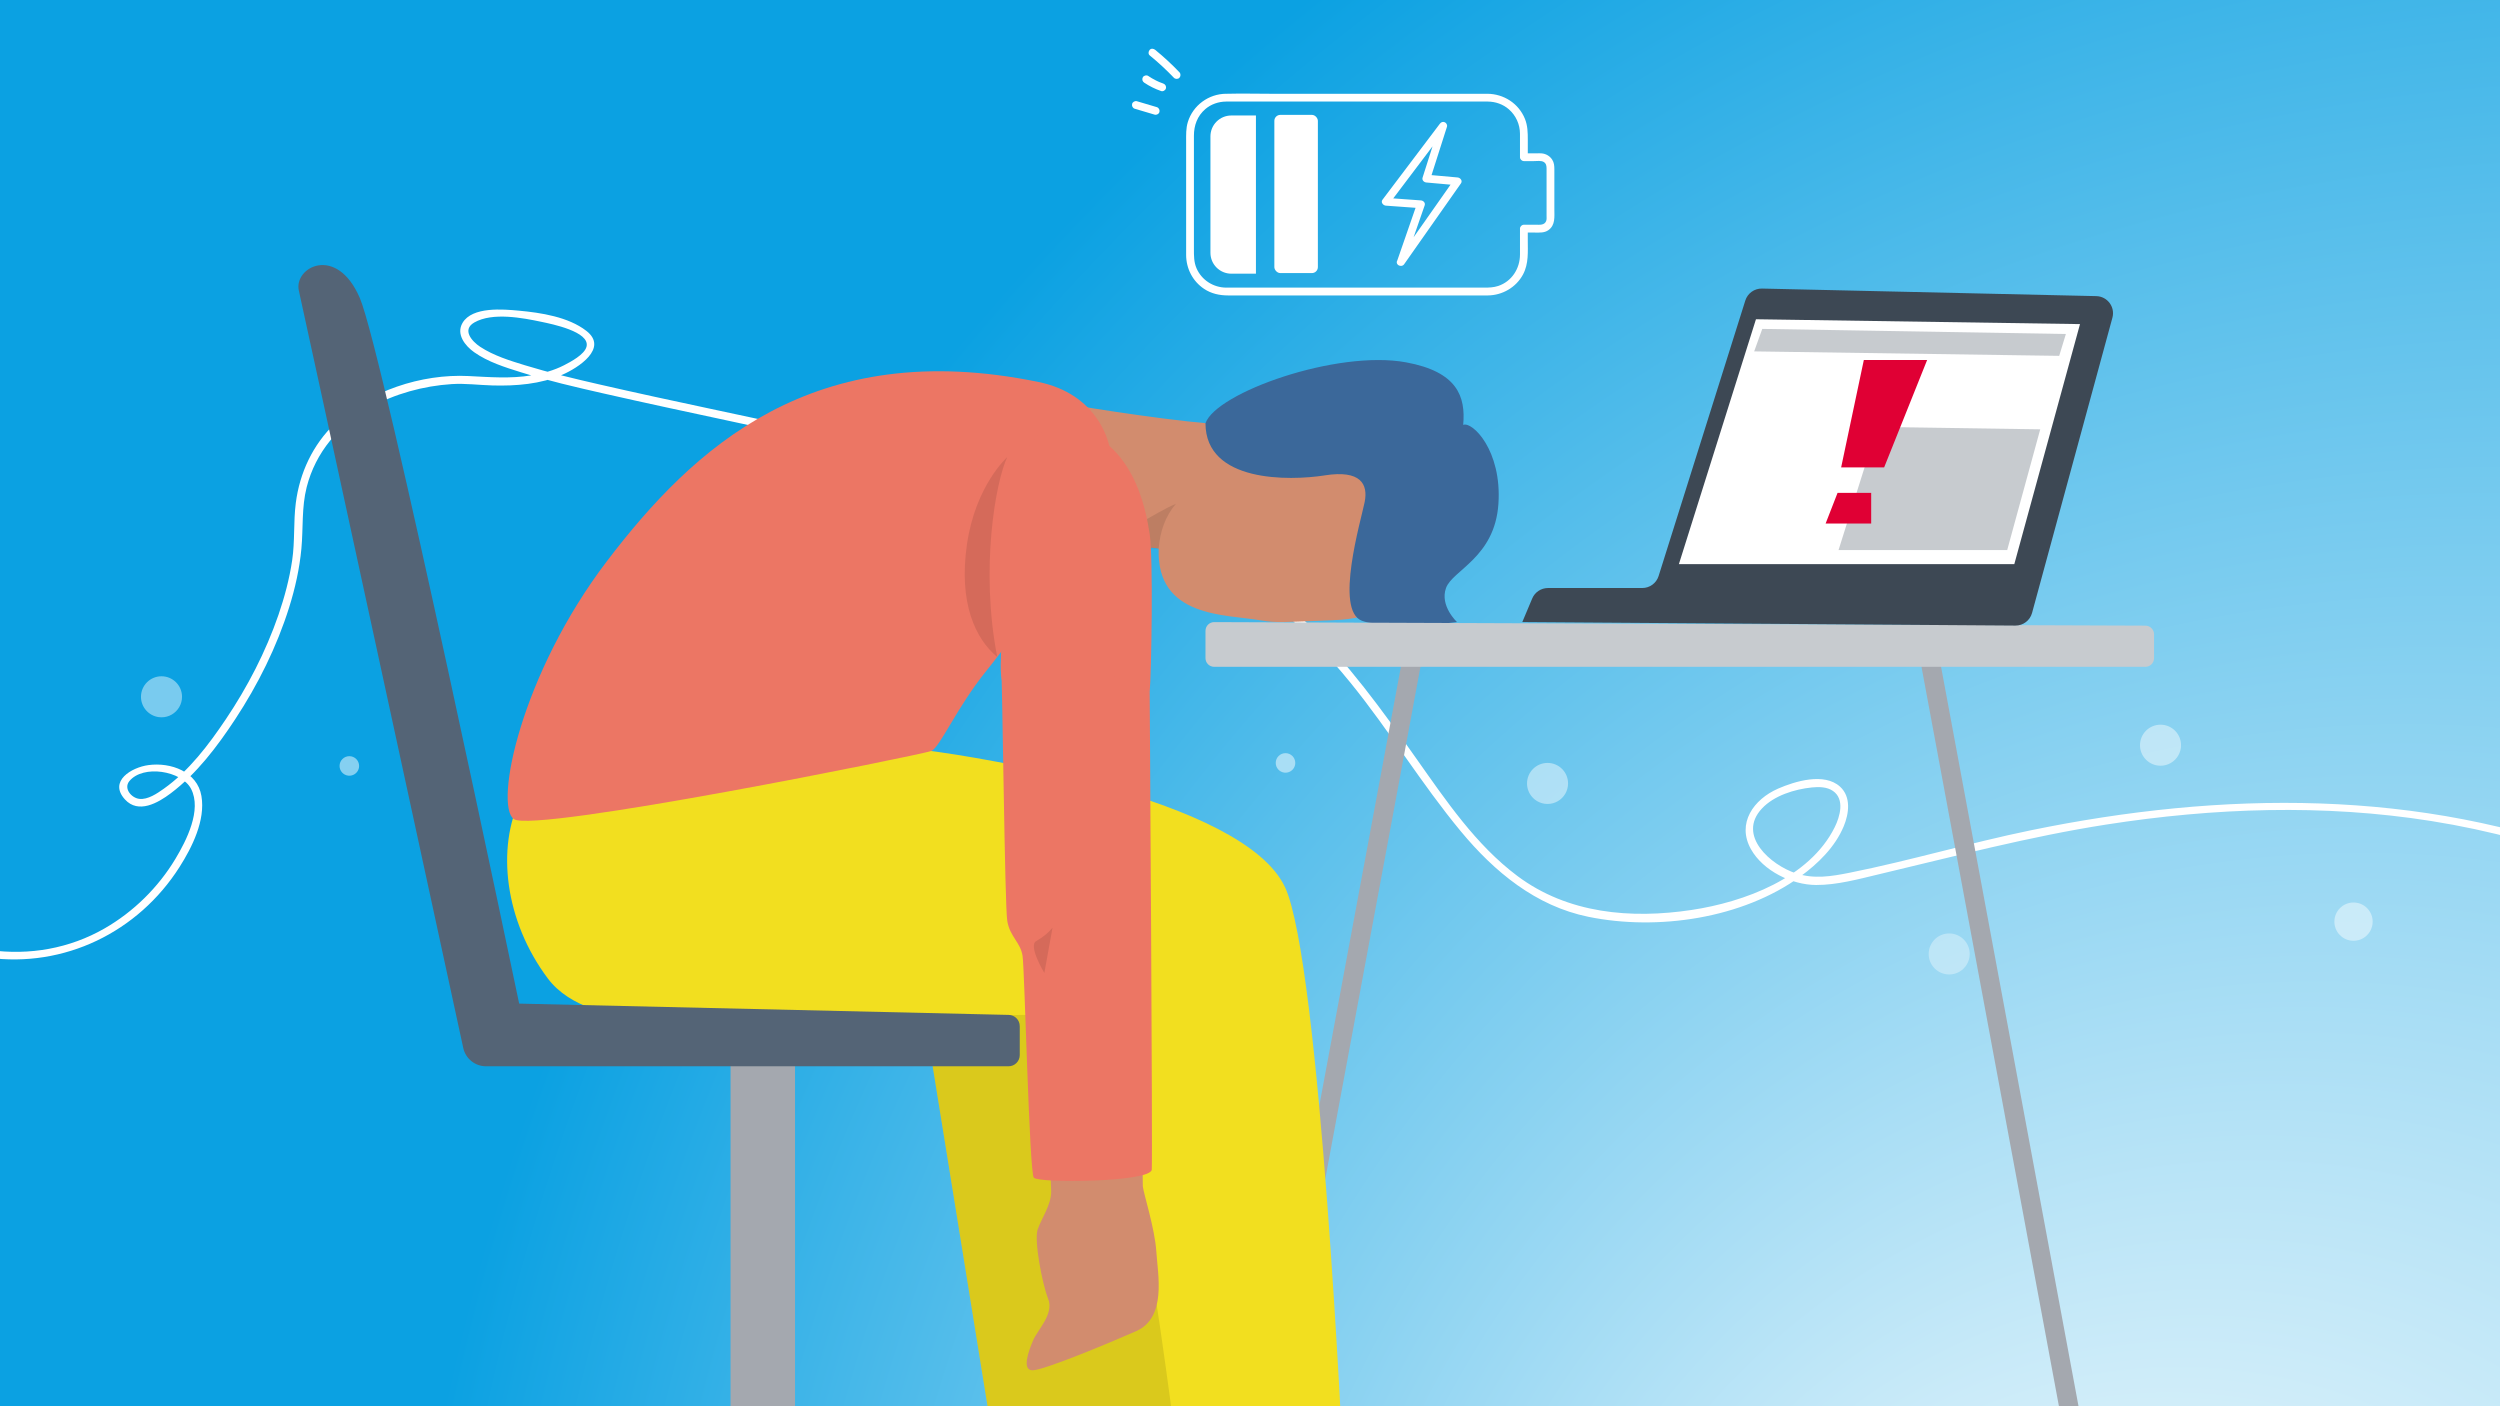 <?xml version="1.0" encoding="UTF-8"?><svg xmlns="http://www.w3.org/2000/svg" width="1200" height="675" xmlns:xlink="http://www.w3.org/1999/xlink" viewBox="0 0 1200 675"><rect x="0" y="0" width="1200" height="675" fill="#333333" stroke="none"/><defs><radialGradient id="Unbenannter_Verlauf_12" cx="1370.63" cy="920.71" fx="960.73" fy="896.53" r="1183.73" gradientUnits="userSpaceOnUse"><stop offset="0" stop-color="#fff"/><stop offset="1" stop-color="#0ba1e2"/></radialGradient></defs><g id="BG"><rect x="-8" y="-8" width="1216" height="691" style="fill:url(#Unbenannter_Verlauf_12);"/></g><g id="Illustration"><path d="M1249.84,412.58c-88.19-34.25-183.59-32.85-275.09-14.03-29.2,6.01-57.84,14.55-87.06,20.39-8.77,1.75-16.99,3.09-25.66,.25-12.08-3.96-28.4-18.13-16.33-31.08,5.84-6.26,15.74-9.3,24.04-10.14,3.33-.34,7.22-.3,10.09,1.69,5.76,3.97,3.37,12.3,.82,17.44-12.13,24.41-43.58,35.9-68.65,39.68-29.2,4.4-59.51,1.77-83.68-16.33-19.91-14.91-34.24-36.18-48.42-56.25-16.43-23.26-33.14-46.43-53.72-66.27-24.93-24.02-54.71-42.08-87.39-53.47-23.81-8.3-48.74-13.85-73.18-19.93-23.45-5.83-46.98-11.33-70.56-16.61-35.87-8.03-71.91-15.25-107.73-23.48-11.83-2.72-23.66-5.53-35.27-9.09-7.33-2.25-15.1-4.63-21.57-8.89-3.98-2.62-8.88-8.18-2.81-11.67,8.74-5.01,23.22-2.22,32.4-.27,4.48,.95,23.33,4.66,21.46,11.9-.98,3.8-7.65,7.28-10.83,8.92-4.86,2.49-10.21,3.94-15.58,4.83-10.13,1.68-20.1,.83-30.27,.33-22.54-1.12-47.72,7.12-64.09,22.79-10.61,10.16-16.93,23.67-18.78,38.18-1.16,9.12-.38,18.3-1.73,27.43-1.32,8.92-3.65,17.69-6.58,26.22-6.1,17.72-14.84,34.6-25.29,50.14-8.17,12.15-17.71,24.83-29.81,33.37-3.14,2.22-7.58,5.28-11.67,4.83-3.85-.43-7.66-5.02-4.82-8.5,6.58-8.07,25.12-4.98,29.62,3.66,5.3,10.18-2.28,24.93-7.47,33.58-8.25,13.76-20.14,25.47-34.06,33.46-16.77,9.63-36.01,13-55.11,10.37-2.36-.33-3.38,3.29-1,3.62,36.8,5.07,72.24-12.24,92.11-43.47,6.04-9.5,12.51-22.43,10.52-34.1s-14.68-16.3-25.47-14.83c-8.03,1.09-19.2,7.68-11.28,16.44,6.44,7.13,15.88,1.73,22.06-2.93,12.49-9.42,22.36-22.55,30.89-35.51,10.93-16.62,19.97-34.75,25.92-53.75,2.86-9.15,4.97-18.57,5.86-28.12,.93-9.94,.05-19.76,2.54-29.55,4.25-16.7,15.5-29.93,30.42-38.22,11.89-6.61,25.62-10.37,39.18-11.24,6.6-.42,13.07,.47,19.66,.65,11.21,.3,22.95-.62,33.36-5.11,7.77-3.35,22.3-12.78,11.64-21.08-8.65-6.73-21.84-8.73-32.41-9.71-7.48-.69-22.38-2.04-27.04,5.86-3.22,5.47,1.26,11.03,5.57,14.08,6.64,4.7,14.94,7.29,22.62,9.68,12.88,4.01,26.06,7.07,39.21,10.06,41.03,9.33,82.28,17.59,123.29,27,26.87,6.17,53.67,12.68,80.36,19.62,24.61,6.4,49.05,12.79,71.97,24.04,32.8,16.1,60.24,40,83.17,68.23,18.7,23.02,34.06,48.55,53,71.37,16.13,19.43,35.92,35.84,61.22,41.01,33.22,6.79,73.88,.86,101.7-19.33,8.56-6.21,16.73-14.2,20.86-24.12,2.52-6.06,3.63-14.09-1.75-19-7.62-6.96-21.84-2.53-29.73,.91-11.75,5.13-20.05,16.66-13.03,29.13,5.83,10.35,19.6,17.11,31.25,17.14,10.04,.03,20.27-2.8,29.96-5.1,36.36-8.62,72.4-18.15,109.38-23.92,51.53-8.04,104.33-9.89,155.96-1.68,27.99,4.45,55.4,11.87,81.81,22.12,2.25,.87,3.23-2.75,1-3.62h0Z" style="fill:#fff;"/><g><path d="M172.37,367.65c0,1.74-.94,3.25-2.35,4.06-.69,.4-1.49,.63-2.34,.63-.21,0-.42-.01-.63-.04-2.29-.31-4.06-2.27-4.06-4.65,0-2.59,2.1-4.69,4.69-4.69s4.69,2.1,4.69,4.69Z" style="fill:#fff; opacity:.5;"/><path d="M87.37,334.46c0,3.65-1.98,6.83-4.93,8.53-1.45,.84-3.13,1.32-4.92,1.32-.45,0-.89-.03-1.32-.09-4.81-.65-8.53-4.77-8.53-9.76,0-5.44,4.41-9.85,9.85-9.85s9.85,4.41,9.85,9.85Z" style="fill:#fff; opacity:.45;"/><path d="M621.73,366.2c0,1.74-.94,3.25-2.35,4.06-.69,.4-1.49,.63-2.34,.63-.21,0-.42-.01-.63-.04-2.29-.31-4.06-2.27-4.06-4.65,0-2.59,2.1-4.69,4.69-4.69s4.69,2.1,4.69,4.69Z" style="fill:#fff; opacity:.5;"/><path d="M752.67,376.05c0,3.65-1.98,6.83-4.93,8.53-1.45,.84-3.13,1.32-4.92,1.32-.45,0-.89-.03-1.32-.09-4.81-.65-8.53-4.77-8.53-9.76,0-5.44,4.41-9.85,9.85-9.85s9.85,4.41,9.85,9.85Z" style="fill:#fff; opacity:.45;"/><path d="M1046.9,357.7c0,3.65-1.98,6.83-4.93,8.53-1.45,.84-3.13,1.32-4.92,1.32-.45,0-.89-.03-1.32-.09-4.81-.65-8.53-4.77-8.53-9.76,0-5.44,4.41-9.85,9.85-9.85s9.85,4.41,9.85,9.85Z" style="fill:#fff; opacity:.45;"/><path d="M1138.88,442.39c0,3.4-1.85,6.38-4.6,7.96-1.35,.78-2.92,1.23-4.59,1.23-.42,0-.83-.03-1.23-.08-4.49-.6-7.96-4.45-7.96-9.11,0-5.08,4.12-9.19,9.19-9.19s9.19,4.12,9.19,9.19Z" style="fill:#fff; opacity:.45;"/><path d="M945.46,457.9c0,3.65-1.98,6.83-4.93,8.53-1.45,.84-3.13,1.32-4.92,1.32-.45,0-.89-.03-1.32-.09-4.81-.65-8.53-4.77-8.53-9.76,0-5.44,4.41-9.85,9.85-9.85s9.85,4.41,9.85,9.85Z" style="fill:#fff; opacity:.35;"/></g><g><line x1="679.12" y1="309.34" x2="596.41" y2="754.29" style="fill:none; stroke:#a4a8af; stroke-miterlimit:10; stroke-width:9.24px;"/><line x1="925.02" y1="309.34" x2="1007.73" y2="754.29" style="fill:none; stroke:#a4a8af; stroke-miterlimit:10; stroke-width:9.24px;"/><g><path d="M564.47,673.75l-7.58,28.95h-78.39l-39.1-242.18s66.3-52.74,113.46-24.08c47.16,28.66,11.62,237.31,11.62,237.31Z" style="fill:#f2df1f;"/><path d="M564.47,673.75l-7.58,28.95h-78.39l-39.1-242.18s66.3-52.74,113.46-24.08c47.16,28.66,11.62,237.31,11.62,237.31Z" style="opacity:.1;"/></g><g><path d="M515.68,194.55c20.71,3.44,65.42,10.17,80.9,9.39,15.48-.79,55.03-8.53,73.94-4.66s34.39,45.93,13.76,68.75c-20.64,22.82-21.94,28.84-44.94,29.7-22.99,.86-26.23,1.42-34.46,0-16.62-2.87-49.87-1.15-48.72-34.39-3.31-.86-7.31,.21-22.3-1.15-13.81-1.25-18.18-67.64-18.18-67.64Z" style="fill:#d28c6e;"/><g style="opacity:.1;"><path d="M556.16,263.33c.67-8.12,3.15-15.57,8.31-21.5-11.62,4.73-23.68,15.44-39.68,16.83-16,1.39,9.07,3.52,9.07,3.52l22.3,1.15Z"/></g></g><path d="M635.93,228.17c17.2-2.68,20.83,4.2,19.11,12.8s-14.62,52.09-1.29,57c13.33,4.91,45.62,.62,45.62,.62,0,0-8.37-7.75-5.29-16.34s23.44-14.62,25.16-40.41c1.72-25.79-12.61-39.7-16.91-37.9,1.24-13.59-2.76-25.49-27.42-30.02-33.25-6.11-91.12,14.53-96.28,29.22,0,28.48,40.11,27.72,57.3,25.04Z" style="fill:#3b689a;"/><path d="M356.08,354.47c55.63,3.44,71.11,3.44,90.89,6.02,19.78,2.58,149.61,22.36,169.83,65.35,16.9,35.92,27.93,276.86,27.93,276.86h-79.1s-23.94-202.06-43.78-211.52c-19.84-9.46-88.94,.86-133.07,0-44.13-.86-105.17,6.02-125.81-21.5s-24.93-62.77-12.9-86.84c12.04-24.08,106.01-28.37,106.01-28.37Z" style="fill:#f2df1f;"/><path d="M548.18,346.09s0,219.69,.37,223.3c.36,3.61,5.77,20.19,6.49,31.37,.72,11.18,5.05,31.73-9.73,38.22-14.78,6.49-43.62,18.39-49.39,18.75-5.77,.36-2.16-9.37,0-14.42,2.16-5.05,10.09-12.62,7.21-19.83-2.88-7.21-6.85-28.16-5.05-33.37s6.49-11.7,6.49-18.19-5.05-105.63-8.29-110.68-6.49-10.09-6.13-17.67c.36-7.57,.33-29.56-.03-43.98-.36-14.42,.7-54.08,0-60.21-.69-6.13,58.06-7.84,58.06,6.71Z" style="fill:#d28c6e;"/><path d="M498.55,183.37c27.21,5.61,36.11,27.51,35.25,42.99-.86,15.48-45.57,77.38-60.19,95.44s-22.36,36.97-26.65,38.69-190.88,39.55-200.34,32.67c-9.46-6.88,3.44-69.65,44.71-123.81,41.27-54.17,98.88-108.34,207.22-85.98Z" style="fill:#ec7664;"/><path d="M509.73,204c-13.49-1.69-30.09,26.65-28.37,60.19,1.72,33.53-2.85,55.33-.12,63.63,7,1.72,70.62,4.3,70.62,4.3,.86-10.32,1.72-64.49,0-75.66-1.72-11.18-7.74-48.15-42.13-52.45Z" style="fill:#ec7664;"/><path d="M480.43,315.35c.81,12.47,1.81,119.07,3.06,126.69,1.25,7.62,6.33,10.2,7.34,16.78,1.02,6.58,3.2,103.76,5.41,106.48s56.15,2.21,56.61-3.88-.99-229.3-.99-229.3l-38.68-16.77h-32.76Z" style="fill:#ec7664;"/><rect x="350.66" y="503.22" width="30.95" height="251.07" style="fill:#a4a8af;"/><path d="M489.48,492.54v13.89c0,2.98-2.41,5.39-5.39,5.39H233.29c-5.26,0-9.81-3.67-10.93-8.81-12-55.38-76.57-353.36-78.91-363.49-2.58-11.18,18.06-22.36,29.23,3.44,11.18,25.79,76.52,338.77,76.52,338.77l235,5.42c2.93,.07,5.27,2.46,5.27,5.39Z" style="fill:#546476;"/><path d="M578.63,302.76v13.15c0,2.3,1.86,4.16,4.16,4.16h446.99c2.3,0,4.16-1.86,4.16-4.16v-11.44c0-2.29-1.85-4.15-4.14-4.16l-446.99-1.7c-2.3,0-4.17,1.86-4.17,4.16Z" style="fill:#c7cbcf;"/><g><path d="M730.75,298.48l4.71-11.2c1.28-3.05,4.27-5.03,7.57-5.03h45.26c3.59,0,6.76-2.33,7.84-5.75l41.62-132.24c1.1-3.49,4.37-5.83,8.02-5.75l160.45,3.63c5.34,.12,9.14,5.22,7.74,10.37l-38.57,141.71c-.98,3.6-4.26,6.08-7.99,6.06l-236.59-1.69c-.06,0-.1-.06-.08-.12Z" style="fill:#3d4854;"/><polygon points="998.4 155.57 966.87 270.78 805.87 270.78 842.86 153.24 998.4 155.57" style="fill:#fff;"/><polygon points="991.62 160.32 988.42 170.81 842 168.67 845.89 157.87 991.62 160.32" style="fill:#c7cbcf;"/><polygon points="979.31 206.08 963.46 264.02 882.5 264.02 901.11 204.92 979.31 206.08" style="fill:#c7cbcf;"/><g><polygon points="894.64 172.81 883.75 224.35 904.39 224.35 925.02 172.81 894.64 172.81" style="fill:#e00034;"/><polygon points="882.03 236.57 898.17 236.57 898.17 251.29 876.3 251.29 882.03 236.57" style="fill:#e00034;"/></g></g><g><path d="M588.48,48.75c5.77,0,11.54,0,17.31,0,12.98,0,25.96,0,38.94,0,13.93,0,27.86,0,41.79,0h25.85c.59,0,1.18,0,1.77,0,3.69,.03,7.32,1.28,10.11,3.72,3.41,2.99,5.31,7.2,5.34,11.73,.02,2.86,0,5.71,0,8.57,0,.89,0,1.79,0,2.68,0,1.01,.86,1.87,1.88,1.88h4.76c1.42,0,3.54-.36,4.81,.44,1.19,.76,1.31,1.97,1.31,3.23,0,1.44,0,2.89,0,4.33,0,4.35,0,8.69,0,13.04,0,1.68,0,3.35,0,5.03,0,.86,.13,1.94-.22,2.75-.88,2.05-3.15,1.72-4.96,1.72-1.9,0-3.8,0-5.7,0-1.01,0-1.88,.86-1.88,1.88,0,4.15,0,8.3,0,12.45,0,6.72-3.97,12.92-10.49,15.07-2.22,.73-4.42,.79-6.7,.79h-7.05c-8.54,0-17.07,0-25.61,0-11.17,0-22.34,0-33.52,0s-21.3,0-31.94,0c-7.23,0-14.45,0-21.68,0-1.34,0-2.68,0-4.02,0-6.13-.04-11.75-3.58-14.23-9.24-1.32-3.02-1.27-6.11-1.27-9.3,0-4.06,0-8.12,0-12.17,0-10.84,0-21.68,0-32.52,0-3.22,0-6.45,0-9.67,0-4.96,1.62-9.48,5.47-12.79,2.75-2.37,6.32-3.58,9.92-3.62,2.41-.02,2.42-3.77,0-3.75-8.35,.08-15.85,5.55-18.31,13.57-.94,3.04-.82,6.15-.82,9.28,0,10.13,0,20.26,0,30.4,0,8.03-.02,16.06,0,24.09,.01,6.57,3.14,12.67,8.64,16.33,3.44,2.29,7.4,3.14,11.47,3.14h17.06c10.27,0,20.55,0,30.82,0h34.76c9.62,0,19.25,0,28.87,0,4.39,0,8.78,.03,13.16,0,6.99-.05,13.6-3.85,16.92-10.05,2.79-5.21,2.29-10.97,2.29-16.66,0-1.78,0-3.57,0-5.35l-1.88,1.88h5.36c2.19,0,4.46,.2,6.37-1.13,3.46-2.4,2.91-6.46,2.91-10.11v-13.99c0-1.71,0-3.42,0-5.13,0-1.63-.11-3.21-1.04-4.64-1.13-1.74-2.98-2.83-5.04-3.01-.76-.07-1.54-.03-2.3-.03-2.08,0-4.17,0-6.25,0l1.88,1.88c0-2.77,0-5.54,0-8.31,0-3.48-.05-6.86-1.39-10.15-3.01-7.38-10.18-11.98-18.09-12-7.18-.01-14.37,0-21.55,0-13.7,0-27.4,0-41.1,0s-27.43,0-41.14,0c-7.09,0-14.2-.19-21.28,0-.1,0-.21,0-.31,0-2.41,0-2.42,3.75,0,3.75Z" style="fill:#fff;"/><path d="M674.02,126.79c3.06-4.36,6.12-8.71,9.18-13.07,4.9-6.98,9.81-13.96,14.71-20.94,1.12-1.59,2.24-3.18,3.36-4.78,.89-1.27-.34-2.71-1.62-2.82-5-.45-10-.9-15-1.34l1.81,2.37c2.35-7.38,4.71-14.77,7.06-22.15,.34-1.06,.68-2.13,1.02-3.19,.28-.89-.26-1.86-1.09-2.21-.92-.39-1.77,0-2.34,.77-3.09,4.09-6.17,8.18-9.26,12.26-4.95,6.56-9.9,13.12-14.86,19.68-1.14,1.51-2.27,3.01-3.41,4.52-.93,1.23,.37,2.73,1.62,2.82,5.61,.41,11.23,.81,16.84,1.22l-1.81-2.37c-2.81,8.11-5.62,16.22-8.44,24.33-.4,1.15-.8,2.3-1.2,3.45-.79,2.28,2.83,3.27,3.62,1,2.81-8.11,5.62-16.22,8.44-24.33,.4-1.15,.8-2.3,1.2-3.45,.43-1.23-.68-2.29-1.81-2.37-5.61-.41-11.23-.81-16.84-1.22,.54,.94,1.08,1.88,1.62,2.82,3.09-4.09,6.17-8.18,9.26-12.26,4.95-6.56,9.9-13.12,14.86-19.68,1.14-1.51,2.27-3.01,3.41-4.52l-3.43-1.44c-2.35,7.38-4.71,14.77-7.06,22.15-.34,1.06-.68,2.13-1.02,3.19-.4,1.25,.66,2.27,1.81,2.37,5,.45,10,.9,15,1.34-.54-.94-1.08-1.88-1.62-2.82-3.06,4.36-6.12,8.71-9.18,13.07-4.9,6.98-9.81,13.96-14.71,20.94-1.12,1.59-2.24,3.18-3.36,4.78-1.39,1.98,1.86,3.85,3.24,1.89Z" style="fill:#fff;"/><path d="M602.85,55.43v75.94h-11.81c-5.54,0-10.03-4.49-10.03-10.03v-55.88c0-5.54,4.49-10.03,10.03-10.03h11.81Z" style="fill:#fff;"/><rect x="611.69" y="55.14" width="20.89" height="75.94" rx="2.87" ry="2.87" style="fill:#fff;"/></g><g style="opacity:.1;"><path d="M483.49,219.4c-5.58,11.73-13.08,53.65-4.81,95.96-10.45-8.69-18.63-25.8-14.54-54.08,4.09-28.28,19.35-41.87,19.35-41.87Z"/></g><g><path d="M551.85,26.58c4.09,3.34,7.97,6.93,11.62,10.75,.68,.71,1.98,.73,2.65,0s.72-1.89,0-2.65c-3.65-3.82-7.53-7.41-11.62-10.75-.76-.62-1.92-.8-2.65,0-.63,.69-.81,1.99,0,2.65h0Z" style="fill:#fff;"/><path d="M549.23,39.68c2.51,1.69,5.25,3.03,8.11,4.03,.93,.32,2.09-.37,2.31-1.31,.24-1.05-.32-1.96-1.31-2.31-.65-.23-1.31-.46-1.94-.74,.47,.21-.1-.05-.19-.09-.17-.08-.34-.15-.5-.23-.31-.15-.63-.3-.94-.45-1.26-.63-2.48-1.35-3.65-2.14-.82-.55-2.11-.18-2.57,.67-.5,.95-.2,1.98,.67,2.57h0Z" style="fill:#fff;"/><path d="M544.72,52.21l9.51,2.82c.94,.28,2.08-.34,2.31-1.31s-.3-2.01-1.31-2.31c-3.17-.94-6.34-1.88-9.51-2.82-.94-.28-2.08,.34-2.31,1.31-.23,1.01,.3,2.01,1.31,2.31h0Z" style="fill:#fff;"/></g><path d="M505.24,445.23c-1.91,2.29-3.93,4.2-7.89,6.5-3.96,2.29,3.94,15.29,3.94,15.29l3.94-21.78Z" style="opacity:.1;"/></g></g></svg>